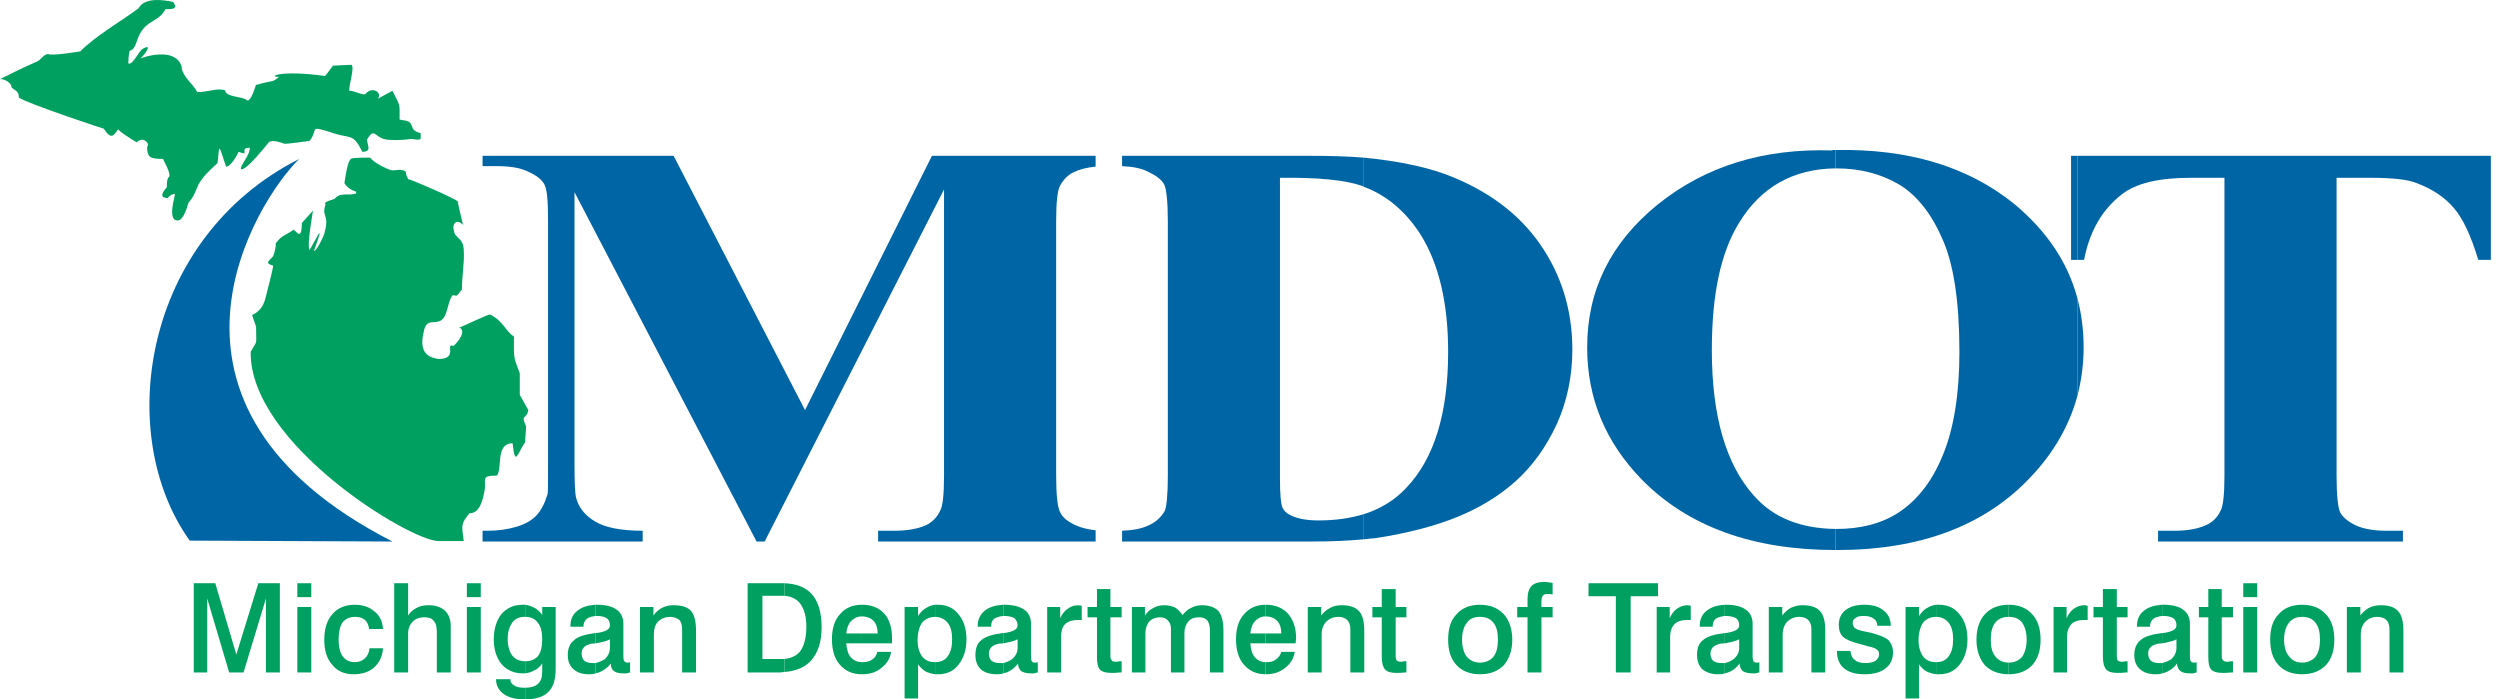 <?xml version="1.0" encoding="utf-8"?>
<!-- Generator: Adobe Illustrator 14.0.0, SVG Export Plug-In . SVG Version: 6.00 Build 43363)  -->
<!DOCTYPE svg PUBLIC "-//W3C//DTD SVG 1.1//EN" "http://www.w3.org/Graphics/SVG/1.1/DTD/svg11.dtd">
<svg version="1.1" id="Layer_1" xmlns="http://www.w3.org/2000/svg" xmlns:xlink="http://www.w3.org/1999/xlink" x="0px" y="0px"
	 width="396.239px" height="110.849px" viewBox="0 0 396.239 110.849" enable-background="new 0 0 396.239 110.849"
	 xml:space="preserve">
<g>
	<polygon fill="#00A160" points="30.709,92.438 34.12,92.438 37.459,103.742 40.944,92.438 44.356,92.438 44.356,106.583 
		42.152,106.583 42.152,94.856 38.6,106.583 36.323,106.583 32.842,94.856 32.842,106.583 30.709,106.583 	"/>
	<g>
		<g>
			<rect x="47.128" y="96.206" fill="#00A160" width="2.204" height="10.377"/>
			<rect x="47.128" y="92.438" fill="#00A160" width="2.204" height="2.204"/>
		</g>
	</g>
	<path fill="#00A160" d="M60.706,99.689h-2.204c-0.071-0.568-0.285-1.066-0.641-1.422c-0.427-0.354-0.923-0.497-1.562-0.497
		c-0.855,0-1.493,0.283-1.993,0.853c-0.425,0.639-0.638,1.563-0.638,2.701c0,1.208,0.212,2.061,0.638,2.699
		c0.428,0.57,1.07,0.925,1.92,0.925c0.641,0,1.208-0.211,1.564-0.567c0.427-0.357,0.711-0.924,0.781-1.635h2.134
		c-0.072,1.277-0.57,2.274-1.423,3.058c-0.78,0.708-1.919,1.064-3.27,1.064c-1.421,0-2.559-0.498-3.339-1.493
		c-0.855-0.924-1.279-2.272-1.279-3.979c0-1.706,0.424-3.057,1.279-4.053c0.854-0.995,2.061-1.491,3.553-1.491
		c1.279,0,2.345,0.354,3.128,1.065C60.207,97.556,60.634,98.55,60.706,99.689L60.706,99.689z"/>
	<path fill="#00A160" d="M62.482,92.438h2.205v5.118c0.352-0.569,0.78-0.923,1.348-1.209c0.499-0.284,1.137-0.425,1.847-0.425
		c1.138,0,1.992,0.283,2.632,0.853c0.568,0.567,0.925,1.352,0.925,2.414c0,0,0,0.144,0,0.358c0,0.211,0,0.427,0,0.567v6.468h-2.205
		v-6.396c0-0.854-0.142-1.422-0.498-1.776c-0.285-0.426-0.783-0.57-1.494-0.57c-0.781,0-1.351,0.214-1.848,0.711
		c-0.424,0.429-0.708,1.067-0.708,1.849v6.184h-2.205V92.438z"/>
	<g>
		<g>
			<rect x="73.996" y="96.206" fill="#00A160" width="2.204" height="10.377"/>
			<rect x="73.996" y="92.438" fill="#00A160" width="2.204" height="2.204"/>
		</g>
	</g>
	<g>
		<g>
			<path fill="#00A160" d="M83.236,109.001v1.848c1.707,0,2.917-0.426,3.627-1.138c0.781-0.71,1.208-1.919,1.208-3.627v-9.879
				h-2.133v1.28c-0.355-0.569-0.854-0.996-1.35-1.208c-0.428-0.215-0.854-0.355-1.353-0.427v1.919c0.855,0,1.564,0.283,1.991,0.922
				c0.499,0.569,0.712,1.494,0.712,2.632c0,1.139-0.213,2.061-0.64,2.63c-0.499,0.567-1.138,0.854-2.063,0.854l0,0v1.919
				c0.499-0.071,0.997-0.215,1.353-0.425c0.569-0.217,0.994-0.641,1.35-1.139v1.207c0,0.996-0.213,1.635-0.712,2.062
				C84.8,108.787,84.161,109.001,83.236,109.001z"/>
			<path fill="#00A160" d="M83.236,97.77v-1.919c-0.141,0-0.285,0-0.424,0c-1.351,0-2.488,0.496-3.343,1.491
				c-0.781,0.996-1.208,2.347-1.208,3.981s0.428,2.916,1.208,3.91c0.855,0.994,1.992,1.492,3.343,1.492c0.14,0,0.284,0,0.424,0
				v-1.919c-0.851,0-1.565-0.286-2.06-0.925c-0.427-0.568-0.709-1.493-0.709-2.63c0-1.138,0.282-1.92,0.709-2.561
				c0.495-0.639,1.136-0.922,1.991-0.922H83.236z"/>
			<path fill="#00A160" d="M83.236,110.849v-1.848c-0.069,0-0.069,0-0.141,0c-0.64,0-1.208-0.072-1.566-0.357
				c-0.425-0.212-0.638-0.498-0.638-0.993h-2.273c0,0.993,0.427,1.775,1.207,2.346c0.784,0.567,1.92,0.853,3.27,0.853
				C83.167,110.849,83.167,110.849,83.236,110.849z"/>
		</g>
	</g>
	<g>
		<g>
			<path fill="#00A160" d="M94.396,105.09v1.636c0.284-0.071,0.569-0.144,0.854-0.284c0.57-0.284,1.137-0.711,1.565-1.279
				c0,0.568,0.143,0.922,0.495,1.207c0.285,0.213,0.784,0.356,1.422,0.356c0.213,0,0.355,0,0.57,0
				c0.213-0.071,0.355-0.071,0.567-0.144v-1.635c-0.143,0.072-0.212,0.072-0.284,0.072c0,0-0.07,0-0.142,0
				c-0.214,0-0.357-0.072-0.499-0.213c-0.07-0.07-0.141-0.356-0.141-0.784v-5.116c0-0.994-0.355-1.776-1.068-2.273
				c-0.637-0.499-1.706-0.782-3.057-0.782c-0.07,0-0.21,0-0.284,0v1.776c0.073,0,0.141,0,0.214,0c0.71,0,1.209,0.143,1.563,0.356
				c0.357,0.283,0.499,0.639,0.499,1.137c0,0.638-0.641,0.994-2.062,1.208c-0.073,0-0.141,0-0.214,0v1.634c0.073,0,0.073,0,0.073,0
				c0.994-0.211,1.774-0.354,2.203-0.639v1.35c0,0.711-0.286,1.28-0.783,1.777C95.464,104.737,94.965,104.948,94.396,105.09z"/>
			<path fill="#00A160" d="M94.396,97.627v-1.776c-1.208,0.071-2.134,0.354-2.844,0.924c-0.78,0.567-1.137,1.42-1.137,2.414v0.144
				h2.062v-0.071c0-0.497,0.211-0.923,0.568-1.208C93.331,97.839,93.828,97.697,94.396,97.627z"/>
			<path fill="#00A160" d="M94.396,101.962v-1.634l0,0c-1.633,0.213-2.844,0.568-3.412,1.137c-0.64,0.497-0.995,1.28-0.995,2.347
				c0,0.995,0.285,1.705,0.924,2.272c0.567,0.498,1.348,0.783,2.416,0.783c0.355,0,0.711,0,1.066-0.142v-1.636
				c-0.144,0-0.355,0-0.568,0c-0.498,0-0.925-0.143-1.208-0.354c-0.285-0.286-0.428-0.641-0.428-1.138
				c0-0.427,0.07-0.713,0.357-0.995c0.214-0.284,0.639-0.428,1.137-0.569C93.828,102.035,94.113,101.962,94.396,101.962z"/>
		</g>
	</g>
	<path fill="#00A160" d="M110.318,99.974v6.608h-2.202v-6.824c0-0.638-0.142-1.136-0.427-1.491
		c-0.356-0.283-0.853-0.497-1.422-0.497c-0.854,0-1.492,0.283-1.989,0.78c-0.429,0.429-0.641,1.139-0.641,1.991v6.041h-2.205V96.206
		h2.134v1.351c0.356-0.498,0.781-0.923,1.351-1.209c0.568-0.284,1.138-0.425,1.779-0.425c1.35,0,2.272,0.283,2.843,0.923
		C110.034,97.415,110.318,98.481,110.318,99.974z"/>
	<g>
		<g>
			<path fill="#00A160" d="M124.322,104.451v2.061c1.777-0.142,3.199-0.708,4.192-1.774c1.141-1.28,1.707-2.985,1.707-5.333
				c0-2.273-0.497-4.051-1.564-5.259c-0.994-1.067-2.417-1.637-4.335-1.707v1.99c1.066,0.072,1.918,0.498,2.487,1.208
				c0.641,0.854,0.995,2.061,0.995,3.697c0,1.705-0.354,3.056-0.995,3.909C126.24,103.954,125.388,104.31,124.322,104.451z"/>
			<path fill="#00A160" d="M124.322,94.428v-1.99c-0.142,0-0.212,0-0.354,0h-5.475v14.145h5.119c0.212,0,0.498-0.071,0.71-0.071
				v-2.061c-0.212,0-0.354,0-0.567,0h-2.913V94.428h3.055C124.038,94.428,124.18,94.428,124.322,94.428z"/>
		</g>
	</g>
	<g>
		<g>
			<path fill="#00A160" d="M136.619,104.948v1.92l0,0c1.208,0,2.204-0.285,3.057-0.994c0.854-0.64,1.421-1.493,1.564-2.56h-2.205
				c-0.069,0.498-0.353,0.926-0.781,1.207c-0.427,0.286-0.855,0.427-1.492,0.427C136.763,104.948,136.69,104.948,136.619,104.948z"
				/>
			<path fill="#00A160" d="M136.619,100.399v1.563h4.761l0,0c0,0,0,0,0-0.07c0-0.283,0-0.568,0-0.711
				c0-1.634-0.353-2.914-1.208-3.909c-0.853-0.925-1.988-1.421-3.482-1.421h-0.071v1.846l0,0c0.78,0,1.422,0.287,1.85,0.713
				c0.424,0.497,0.639,1.138,0.639,1.989H136.619z"/>
			<path fill="#00A160" d="M136.619,97.697v-1.846c-1.492,0-2.63,0.496-3.483,1.491c-0.853,0.925-1.279,2.275-1.279,3.981
				c0,1.705,0.427,3.127,1.279,4.051c0.853,0.995,1.992,1.493,3.483,1.493v-1.92c-0.711,0-1.35-0.282-1.778-0.78
				c-0.427-0.497-0.638-1.209-0.711-2.205h2.489v-1.563h-2.489c0.074-0.852,0.358-1.562,0.783-1.989
				C135.339,97.984,135.908,97.697,136.619,97.697z"/>
		</g>
	</g>
	<g>
		<g>
			<path fill="#00A160" d="M148.205,104.948v1.92c0.142,0,0.355,0,0.498,0c1.349,0,2.419-0.498,3.198-1.493
				c0.852-1.064,1.279-2.416,1.279-4.051s-0.428-2.985-1.279-3.981c-0.779-0.995-1.85-1.491-3.198-1.491c-0.143,0-0.356,0-0.498,0
				v1.919l0,0c0.854,0,1.493,0.356,1.991,0.922c0.5,0.642,0.711,1.494,0.711,2.632c0,1.139-0.212,2.061-0.711,2.699
				C149.768,104.666,149.059,104.948,148.205,104.948L148.205,104.948z"/>
			<path fill="#00A160" d="M148.205,97.77v-1.919c-0.496,0.071-0.924,0.212-1.279,0.427c-0.568,0.282-0.996,0.709-1.422,1.35v-1.422
				h-2.131v14.5h2.131v-5.4c0.355,0.498,0.854,0.923,1.351,1.206c0.427,0.144,0.854,0.287,1.351,0.356v-1.92
				c-0.924,0-1.565-0.282-2.062-0.925c-0.426-0.566-0.711-1.419-0.711-2.558c0-1.21,0.285-2.132,0.711-2.773
				C146.64,98.126,147.353,97.77,148.205,97.77z"/>
		</g>
	</g>
	<g>
		<g>
			<path fill="#00A160" d="M159.012,105.09v1.636c0.282-0.071,0.569-0.144,0.852-0.284c0.568-0.284,1.064-0.711,1.493-1.279
				c0,0.568,0.212,0.922,0.497,1.207c0.354,0.213,0.851,0.356,1.491,0.356c0.143,0,0.355,0,0.57,0
				c0.142-0.071,0.355-0.071,0.568-0.144v-1.635c-0.143,0.072-0.283,0.072-0.283,0.072c-0.07,0-0.143,0-0.143,0
				c-0.285,0-0.427-0.072-0.497-0.213c-0.141-0.07-0.141-0.356-0.141-0.784v-5.116c0-0.994-0.359-1.776-1.069-2.273
				c-0.711-0.499-1.774-0.782-3.127-0.782c-0.069,0-0.143,0-0.209,0v1.776c0.067,0,0.067,0,0.141,0c0.711,0,1.279,0.143,1.633,0.356
				c0.288,0.283,0.498,0.639,0.498,1.137c0,0.638-0.708,0.994-2.062,1.208c-0.143,0-0.143,0-0.209,0v1.634c0,0,0,0,0.067,0
				c0.996-0.211,1.707-0.354,2.205-0.639v1.35c0,0.711-0.283,1.28-0.852,1.777C160.075,104.737,159.581,104.948,159.012,105.09z"/>
			<path fill="#00A160" d="M159.012,97.627v-1.776c-1.209,0.071-2.208,0.354-2.917,0.924c-0.711,0.567-1.136,1.42-1.136,2.414v0.145
				h2.131v-0.072c0-0.497,0.142-0.923,0.497-1.208C157.943,97.839,158.37,97.697,159.012,97.627z"/>
			<path fill="#00A160" d="M159.012,101.962v-1.634c0,0,0,0-0.074,0c-1.633,0.213-2.771,0.568-3.413,1.137
				c-0.638,0.497-0.923,1.28-0.923,2.347c0,0.995,0.285,1.705,0.853,2.272c0.569,0.498,1.422,0.783,2.488,0.783
				c0.356,0,0.711,0,1.069-0.142v-1.636c-0.215,0-0.357,0-0.572,0c-0.568,0-0.994-0.143-1.278-0.354
				c-0.285-0.286-0.427-0.641-0.427-1.138c0-0.427,0.142-0.713,0.355-0.995c0.285-0.284,0.641-0.428,1.138-0.569
				C158.44,102.035,158.655,101.962,159.012,101.962z"/>
		</g>
	</g>
	<path fill="#00A160" d="M171.45,95.993v2.274h-0.64c-0.853,0-1.493,0.214-1.993,0.64c-0.424,0.427-0.638,1.138-0.638,1.99v5.686
		h-2.205V96.206h2.062v1.778c0.285-0.642,0.711-1.209,1.208-1.494c0.426-0.355,0.993-0.567,1.706-0.567l0,0
		C171.164,95.993,171.308,95.993,171.45,95.993z"/>
	<path fill="#00A160" d="M173.866,93.363h2.13v2.843h1.779v1.634h-1.779v6.114c0,0.356,0.073,0.567,0.216,0.712
		c0.068,0.142,0.355,0.212,0.639,0.212c0.072,0,0.143,0,0.287,0c0.07,0,0.142-0.07,0.142-0.07h0.496v1.775c-0.072,0-0.142,0-0.284,0
		c-0.568,0.072-1.067,0.072-1.279,0.072c-0.854,0-1.494-0.144-1.848-0.497c-0.356-0.354-0.499-1.067-0.499-1.99v-6.328h-1.492
		v-1.634h1.492V93.363z"/>
	<path fill="#00A160" d="M187.442,97.487c0.354-0.5,0.851-0.927,1.351-1.14c0.498-0.284,1.065-0.425,1.707-0.425
		c1.209,0,2.061,0.355,2.629,0.923c0.499,0.642,0.781,1.636,0.781,3.056v6.682h-2.133v-6.538c0-0.783-0.142-1.353-0.426-1.706
		c-0.285-0.354-0.709-0.499-1.351-0.499c-0.709,0-1.279,0.214-1.636,0.642c-0.426,0.498-0.637,1.066-0.637,1.848v6.254h-2.136
		v-6.965c0-0.57-0.208-0.995-0.494-1.279c-0.285-0.354-0.712-0.499-1.28-0.499c-0.64,0-1.208,0.214-1.637,0.642
		c-0.425,0.498-0.637,1.137-0.637,1.918v6.184h-2.137V96.206h2.064v1.351c0.357-0.569,0.784-0.923,1.351-1.209
		c0.501-0.284,1.067-0.425,1.705-0.425s1.208,0.141,1.708,0.355C186.661,96.56,187.089,96.987,187.442,97.487z"/>
	<g>
		<g>
			<path fill="#00A160" d="M200.591,104.948v1.92l0,0c1.21,0,2.206-0.285,3.059-0.994c0.854-0.64,1.42-1.493,1.563-2.56h-2.132
				c-0.142,0.498-0.428,0.926-0.854,1.207c-0.354,0.286-0.851,0.427-1.492,0.427C200.734,104.948,200.662,104.948,200.591,104.948z"
				/>
			<path fill="#00A160" d="M200.591,100.399v1.563h4.764l0,0c0,0,0,0,0-0.07c0-0.283,0.071-0.568,0.071-0.711
				c0-1.634-0.428-2.914-1.278-3.909c-0.854-0.925-1.992-1.421-3.485-1.421c0,0,0,0-0.071,0v1.846l0,0
				c0.785,0,1.425,0.287,1.853,0.713c0.425,0.497,0.638,1.138,0.638,1.989H200.591z"/>
			<path fill="#00A160" d="M200.591,97.697v-1.846c-1.418,0-2.556,0.496-3.411,1.491c-0.854,0.925-1.279,2.275-1.279,3.981
				c0,1.705,0.424,3.127,1.279,4.051c0.854,0.995,1.992,1.493,3.411,1.493v-1.92c-0.709,0-1.276-0.282-1.704-0.78
				c-0.427-0.497-0.641-1.209-0.713-2.205h2.417v-1.563h-2.417c0.072-0.852,0.355-1.562,0.782-1.989
				C199.386,97.984,199.882,97.697,200.591,97.697z"/>
		</g>
	</g>
	<path fill="#00A160" d="M216.231,99.974v6.608h-2.205v-6.824c0-0.638-0.142-1.136-0.498-1.491
		c-0.283-0.283-0.779-0.497-1.351-0.497c-0.851,0-1.492,0.283-1.988,0.78c-0.427,0.429-0.713,1.139-0.713,1.991v6.041h-2.201V96.206
		h2.131v1.351c0.356-0.498,0.853-0.923,1.423-1.209c0.498-0.284,1.134-0.425,1.774-0.425c1.281,0,2.204,0.283,2.773,0.923
		C215.945,97.415,216.231,98.481,216.231,99.974z"/>
	<path fill="#00A160" d="M219.001,93.363h2.207v2.843h1.703v1.634h-1.703v6.114c0,0.356,0.068,0.567,0.142,0.712
		c0.14,0.142,0.356,0.212,0.709,0.212c0.07,0,0.144,0,0.213,0c0.072,0,0.144-0.07,0.214-0.07h0.426v1.775c-0.071,0-0.14,0-0.213,0
		c-0.64,0.072-1.065,0.072-1.349,0.072c-0.854,0-1.423-0.144-1.777-0.497c-0.354-0.354-0.571-1.067-0.571-1.99v-6.328h-1.488v-1.634
		h1.488V93.363z"/>
	<g>
		<g>
			<path fill="#00A160" d="M234.571,105.02v1.848l0,0c1.634,0,2.843-0.498,3.764-1.422c0.853-0.995,1.353-2.344,1.353-4.051
				c0-1.706-0.5-3.128-1.353-4.053c-0.921-0.995-2.203-1.491-3.764-1.491v1.919l0,0l0,0c0.923,0,1.634,0.283,2.13,0.922
				c0.498,0.642,0.713,1.494,0.713,2.703c0,1.137-0.215,2.062-0.713,2.701C236.205,104.666,235.494,105.02,234.571,105.02
				L234.571,105.02z"/>
			<path fill="#00A160" d="M234.571,97.77v-1.919l0,0c-1.565,0-2.845,0.496-3.697,1.491c-0.926,0.925-1.351,2.275-1.351,4.053
				c0,1.707,0.425,3.056,1.351,4.051c0.853,0.924,2.132,1.422,3.697,1.422v-1.848c-0.926,0-1.636-0.354-2.136-0.997
				c-0.426-0.566-0.709-1.491-0.709-2.628c0-1.209,0.283-2.062,0.781-2.703C232.936,98.053,233.646,97.77,234.571,97.77z"/>
		</g>
	</g>
	<path fill="#00A160" d="M246.084,92.367v1.85l-0.496-0.071c-0.071,0-0.215,0-0.284,0c-0.358,0-0.64,0.071-0.783,0.283
		c-0.142,0.144-0.211,0.498-0.211,0.996v0.781h1.774v1.634h-1.774v8.743h-2.204v-8.743h-1.637v-1.634h1.637v-1.279
		c0-0.924,0.212-1.563,0.64-2.062c0.425-0.427,1.14-0.638,1.99-0.638c0.281,0,0.71,0.07,1.279,0.14H246.084z"/>
	<polygon fill="#00A160" points="251.773,92.438 262.787,92.438 262.787,94.5 258.452,94.5 258.452,106.583 256.106,106.583 
		256.106,94.5 251.773,94.5 	"/>
	<path fill="#00A160" d="M267.977,95.993v2.274h-0.566c-0.926,0-1.565,0.214-1.992,0.64c-0.428,0.427-0.709,1.138-0.709,1.99v5.686
		h-2.132V96.206h2.061v1.778c0.284-0.642,0.711-1.209,1.139-1.494c0.496-0.355,1.064-0.567,1.704-0.567h0.071
		C267.693,95.993,267.837,95.993,267.977,95.993z"/>
	<g>
		<g>
			<path fill="#00A160" d="M273.381,105.09v1.636c0.283-0.071,0.568-0.144,0.853-0.284c0.566-0.284,1.064-0.711,1.492-1.279
				c0,0.568,0.213,0.922,0.496,1.207c0.358,0.213,0.854,0.356,1.496,0.356c0.142,0,0.354,0,0.566,0
				c0.143-0.071,0.354-0.071,0.569-0.144v-1.635c-0.142,0.072-0.215,0.072-0.285,0.072c-0.071,0-0.142,0-0.142,0
				c-0.284,0-0.426-0.072-0.5-0.213c-0.067-0.07-0.141-0.356-0.141-0.784v-5.116c0-0.994-0.354-1.776-1.062-2.273
				c-0.713-0.499-1.709-0.782-3.13-0.782c-0.071,0-0.145,0-0.213,0v1.776c0.068,0,0.068,0,0.142,0c0.711,0,1.277,0.143,1.636,0.356
				c0.353,0.283,0.496,0.639,0.496,1.137c0,0.638-0.71,0.994-2.061,1.208c-0.071,0-0.145,0-0.213,0v1.634c0,0,0,0,0.068,0
				c0.996-0.211,1.709-0.354,2.205-0.639v1.351c0,0.71-0.283,1.279-0.854,1.776C274.445,104.737,273.949,104.948,273.381,105.09z"/>
			<path fill="#00A160" d="M273.381,97.627v-1.776c-1.209,0.071-2.132,0.354-2.843,0.924c-0.783,0.567-1.138,1.42-1.138,2.414v0.145
				h2.059v-0.072c0-0.497,0.143-0.923,0.5-1.208C272.312,97.839,272.81,97.697,273.381,97.627z"/>
			<path fill="#00A160" d="M273.381,101.962v-1.634l0,0c-1.707,0.213-2.843,0.568-3.482,1.137c-0.642,0.497-0.926,1.28-0.926,2.347
				c0,0.995,0.284,1.705,0.854,2.272c0.638,0.498,1.422,0.783,2.484,0.783c0.356,0,0.713,0,1.069-0.142v-1.636
				c-0.215,0-0.356,0-0.571,0c-0.566,0-0.994-0.143-1.277-0.354c-0.283-0.286-0.427-0.641-0.427-1.138
				c0-0.426,0.144-0.713,0.354-0.995c0.286-0.284,0.643-0.428,1.141-0.569C272.81,102.035,273.024,101.962,273.381,101.962z"/>
		</g>
	</g>
	<path fill="#00A160" d="M289.301,99.974v6.608h-2.202v-6.824c0-0.638-0.143-1.136-0.496-1.491
		c-0.286-0.283-0.784-0.497-1.424-0.497c-0.779,0-1.423,0.283-1.919,0.78c-0.426,0.429-0.709,1.139-0.709,1.991v6.041h-2.205V96.206
		h2.134v1.351c0.354-0.498,0.853-0.923,1.349-1.209c0.571-0.284,1.211-0.425,1.849-0.425c1.279,0,2.201,0.283,2.772,0.923
		C289.018,97.415,289.301,98.481,289.301,99.974z"/>
	<path fill="#00A160" d="M299.68,99.189h-2.134c0-0.497-0.213-0.922-0.567-1.136c-0.354-0.283-0.923-0.426-1.562-0.426
		c-0.569,0-0.994,0.069-1.28,0.285c-0.356,0.214-0.498,0.497-0.498,0.852c0,0.283,0.142,0.569,0.356,0.783
		c0.284,0.211,0.709,0.354,1.349,0.497l1.351,0.284c1.281,0.355,2.132,0.71,2.63,1.137c0.428,0.497,0.713,1.139,0.713,1.919
		c0,1.137-0.425,1.99-1.211,2.56c-0.779,0.639-1.917,0.924-3.268,0.924c-1.422,0-2.486-0.285-3.271-0.924
		c-0.783-0.639-1.138-1.563-1.138-2.771h2.132c0.071,0.639,0.284,1.137,0.713,1.42c0.354,0.354,0.924,0.497,1.705,0.497
		c0.642,0,1.209-0.143,1.563-0.354c0.358-0.286,0.568-0.641,0.568-1.066c0-0.286-0.142-0.568-0.354-0.712
		c-0.214-0.213-0.64-0.354-1.277-0.496l-1.565-0.428c-1.138-0.283-1.992-0.64-2.488-1.066c-0.5-0.498-0.71-1.137-0.71-1.921
		c0-0.994,0.355-1.775,1.064-2.345c0.713-0.568,1.707-0.852,2.986-0.852c1.28,0,2.345,0.283,3.058,0.924
		C299.323,97.342,299.68,98.195,299.68,99.189z"/>
	<g>
		<g>
			<path fill="#00A160" d="M306.859,104.948v1.92c0.14,0,0.354,0,0.496,0c1.353,0,2.418-0.498,3.201-1.493
				c0.851-1.064,1.277-2.416,1.277-4.051s-0.427-2.985-1.277-3.981c-0.783-0.995-1.849-1.491-3.201-1.491c-0.142,0-0.356,0-0.496,0
				v1.919l0,0c0.851,0,1.492,0.356,1.99,0.922c0.496,0.642,0.713,1.494,0.713,2.632c0,1.139-0.217,2.061-0.713,2.699
				C308.423,104.666,307.71,104.948,306.859,104.948L306.859,104.948z"/>
			<path fill="#00A160" d="M306.859,97.77v-1.919c-0.498,0.071-0.923,0.212-1.279,0.427c-0.569,0.282-0.996,0.709-1.424,1.35v-1.422
				h-2.132v14.5h2.132v-5.4c0.356,0.498,0.784,0.923,1.353,1.206c0.428,0.144,0.853,0.287,1.351,0.356v-1.92
				c-0.923,0-1.565-0.282-2.062-0.925c-0.425-0.566-0.71-1.419-0.71-2.558c0-1.21,0.285-2.132,0.71-2.773
				C305.294,98.126,305.937,97.77,306.859,97.77z"/>
		</g>
	</g>
	<g>
		<g>
			<path fill="#00A160" d="M318.376,105.02v1.848l0,0c1.562,0,2.841-0.498,3.695-1.422c0.923-0.995,1.351-2.344,1.351-4.051
				c0-1.706-0.428-3.128-1.351-4.053c-0.854-0.995-2.134-1.491-3.695-1.491v1.919l0,0l0,0c0.923,0,1.634,0.283,2.132,0.922
				c0.424,0.642,0.709,1.494,0.709,2.703c0,1.137-0.285,2.062-0.709,2.701C320.01,104.666,319.299,105.02,318.376,105.02
				L318.376,105.02z"/>
			<path fill="#00A160" d="M318.376,97.77v-1.919l0,0c-1.638,0-2.845,0.496-3.77,1.491c-0.853,0.925-1.347,2.275-1.347,4.053
				c0,1.707,0.494,3.056,1.347,4.051c0.925,0.924,2.132,1.422,3.77,1.422v-1.848c-0.925,0-1.638-0.354-2.134-0.997
				c-0.498-0.566-0.711-1.491-0.711-2.628c0-1.209,0.213-2.062,0.711-2.703C316.738,98.053,317.451,97.77,318.376,97.77z"/>
		</g>
	</g>
	<path fill="#00A160" d="M330.885,95.993v2.274h-0.567c-0.927,0-1.564,0.214-1.99,0.64c-0.427,0.427-0.712,1.138-0.712,1.99v5.686
		h-2.135V96.206h2.063v1.778c0.285-0.642,0.711-1.209,1.138-1.494c0.498-0.355,1.065-0.567,1.707-0.567h0.07
		C330.602,95.993,330.743,95.993,330.885,95.993z"/>
	<path fill="#00A160" d="M333.3,93.363h2.205v2.843h1.707v1.635h-1.707v6.113c0,0.356,0.071,0.567,0.142,0.712
		c0.143,0.142,0.354,0.212,0.711,0.212c0.071,0,0.142,0,0.215,0c0.07,0,0.142-0.07,0.213-0.07h0.427v1.775c-0.071,0-0.144,0-0.215,0
		c-0.64,0.072-1.064,0.072-1.351,0.072c-0.853,0-1.421-0.144-1.775-0.497c-0.358-0.354-0.571-1.067-0.571-1.99V97.84h-1.49v-1.635
		h1.49V93.363z"/>
	<g>
		<g>
			<path fill="#00A160" d="M342.685,105.09v1.636c0.285-0.071,0.567-0.144,0.853-0.284c0.569-0.284,1.138-0.711,1.492-1.279
				c0.073,0.568,0.215,0.922,0.567,1.207c0.283,0.213,0.783,0.356,1.423,0.356c0.215,0,0.356,0,0.569,0
				c0.214-0.071,0.356-0.071,0.57-0.144v-1.635c-0.146,0.072-0.214,0.072-0.285,0.072c0,0-0.071,0-0.144,0
				c-0.213,0-0.428-0.072-0.496-0.213c-0.071-0.07-0.142-0.356-0.142-0.784v-5.116c0-0.994-0.354-1.776-1.069-2.273
				c-0.636-0.499-1.707-0.782-3.054-0.782c-0.072,0-0.214,0-0.285,0v1.776c0.071,0,0.14,0,0.213,0c0.711,0,1.209,0.143,1.562,0.356
				c0.356,0.283,0.498,0.639,0.498,1.137c0,0.638-0.642,0.994-2.061,1.208c-0.073,0-0.142,0-0.213,0v1.634c0.071,0,0.071,0,0.071,0
				c0.994-0.211,1.777-0.354,2.202-0.639v1.351c0,0.71-0.283,1.279-0.781,1.776C343.75,104.737,343.252,104.948,342.685,105.09z"/>
			<path fill="#00A160" d="M342.685,97.627v-1.776c-1.207,0.071-2.132,0.354-2.845,0.924c-0.779,0.567-1.136,1.42-1.136,2.414v0.145
				h2.06v-0.072c0-0.497,0.214-0.922,0.57-1.208C341.619,97.84,342.116,97.697,342.685,97.627z"/>
			<path fill="#00A160" d="M342.685,101.962v-1.634l0,0c-1.636,0.213-2.845,0.568-3.413,1.137c-0.639,0.497-0.994,1.28-0.994,2.347
				c0,0.995,0.285,1.705,0.923,2.272c0.571,0.498,1.353,0.783,2.419,0.783c0.354,0,0.709,0,1.065-0.142v-1.636
				c-0.144,0-0.356,0-0.569,0c-0.496,0-0.925-0.143-1.208-0.354c-0.284-0.286-0.428-0.641-0.428-1.138
				c0-0.426,0.073-0.713,0.356-0.995c0.213-0.284,0.642-0.428,1.138-0.569C342.115,102.035,342.399,101.962,342.685,101.962z"/>
		</g>
	</g>
	<path fill="#00A160" d="M350.006,93.363h2.13v2.843h1.78v1.635h-1.78v6.113c0,0.356,0.073,0.567,0.217,0.712
		c0.142,0.142,0.353,0.212,0.642,0.212c0.067,0,0.14,0,0.282,0c0.07,0,0.142-0.07,0.142-0.07h0.498v1.775c-0.071,0-0.142,0-0.286,0
		c-0.568,0.072-1.064,0.072-1.277,0.072c-0.856,0-1.494-0.144-1.849-0.497c-0.358-0.354-0.498-1.067-0.498-1.99V97.84h-1.492v-1.635
		h1.492V93.363z"/>
	<g>
		<g>
			<rect x="355.55" y="96.206" fill="#00A160" width="2.205" height="10.377"/>
			<rect x="355.55" y="92.438" fill="#00A160" width="2.205" height="2.204"/>
		</g>
	</g>
	<g>
		<g>
			<path fill="#00A160" d="M364.863,105.02v1.848l0,0c1.632,0,2.843-0.498,3.766-1.422c0.924-0.995,1.349-2.344,1.349-4.051
				c0-1.706-0.425-3.128-1.349-4.053c-0.923-0.995-2.134-1.491-3.766-1.491v1.919c0,0,0,0,0.071,0h-0.071
				c0.922,0,1.632,0.283,2.13,0.922c0.498,0.642,0.713,1.494,0.713,2.703c0,1.137-0.215,2.062-0.713,2.701
				C366.495,104.666,365.785,105.02,364.863,105.02L364.863,105.02z"/>
			<path fill="#00A160" d="M364.863,97.77v-1.919l0,0c-1.565,0-2.845,0.496-3.699,1.491c-0.923,0.925-1.349,2.275-1.349,4.053
				c0,1.707,0.426,3.056,1.349,4.051c0.854,0.924,2.134,1.422,3.699,1.422v-1.848c-0.925,0-1.565-0.354-2.063-0.997
				c-0.496-0.566-0.781-1.491-0.781-2.628c0-1.209,0.285-2.062,0.781-2.703C363.298,98.053,364.011,97.77,364.863,97.77z"/>
		</g>
	</g>
	<path fill="#00A160" d="M380.926,99.974v6.608h-2.203v-6.824c0-0.638-0.14-1.136-0.496-1.491c-0.285-0.283-0.785-0.497-1.424-0.497
		c-0.781,0-1.423,0.283-1.917,0.78c-0.427,0.429-0.711,1.139-0.711,1.991v6.041h-2.207V96.206h2.135v1.351
		c0.356-0.498,0.853-0.923,1.351-1.209c0.568-0.284,1.208-0.425,1.848-0.425c1.282,0,2.203,0.283,2.772,0.923
		C380.644,97.416,380.926,98.481,380.926,99.974z"/>
	<g>
		<g>
			<path fill="#0065A4" d="M329.249,47.231v15.566c0.642-2.487,0.996-5.047,0.996-7.749
				C330.245,52.278,329.891,49.647,329.249,47.231z"/>
			<path fill="#0065A4" d="M329.249,24.698v16.491h1.068c0.851-4.479,2.843-7.961,5.972-10.379
				c2.273-1.776,5.897-2.629,10.874-2.629h5.402v47.198c0,3.059-0.213,4.905-0.64,5.616c-0.5,1.065-1.28,1.777-2.207,2.202
				c-1.349,0.642-3.054,0.926-5.186,0.926h-2.488v1.707h38.81v-1.707h-2.488c-2.062,0-3.766-0.283-4.975-0.854
				c-1.207-0.568-2.062-1.28-2.486-2.062c-0.358-0.782-0.569-2.771-0.569-5.829V28.181h5.471c3.484,0,5.9,0.285,7.251,0.854
				c2.488,0.923,4.479,2.273,5.902,3.98c1.419,1.635,2.7,4.407,3.837,8.174h1.992V24.698H329.249z"/>
			<rect x="328.255" y="24.698" fill="#0065A4" width="0.994" height="16.491"/>
			<path fill="#0065A4" d="M329.249,62.797V47.231c-1.562-5.757-4.904-10.662-10.024-14.928c-7.319-5.899-16.7-8.742-28.287-8.529
				v2.915c0.07,0,0.07,0,0.142,0l0,0c3.699,0,6.967,0.853,9.81,2.489c2.771,1.633,5.116,4.478,6.895,8.53
				c1.848,3.979,2.773,10.021,2.773,18.125c0,6.753-0.926,12.297-2.703,16.492c-1.773,4.264-4.266,7.322-7.463,9.238
				c-2.488,1.492-5.688,2.276-9.383,2.276c-0.07,0-0.07,0-0.07,0v3.339c0.07,0,0.142,0,0.212,0c13.293,0,23.601-3.908,30.849-11.727
				C325.554,71.682,327.971,67.417,329.249,62.797z"/>
			<path fill="#0065A4" d="M290.938,26.688v-2.915c-0.145,0-0.356,0-0.496,0v0.071c-10.95-0.355-20.12,2.488-27.654,8.529
				c-7.461,6.042-11.229,13.578-11.229,22.674c0,8.104,2.915,15.071,8.672,20.971c7.25,7.392,17.487,11.158,30.707,11.158v-3.339
				c-5.546-0.07-9.883-1.778-12.937-5.26c-4.479-4.978-6.684-12.726-6.684-23.103c0-8.814,1.422-15.496,4.337-20.188
				C279.137,29.603,284.256,26.759,290.938,26.688z"/>
			<path fill="#0065A4" d="M216.158,81.493v3.98c0.781-0.07,1.496-0.142,2.063-0.213c5.046-0.782,9.312-1.922,12.792-3.342
				c3.482-1.422,6.542-3.271,9.17-5.615c2.703-2.416,4.833-5.402,6.54-9.028c1.636-3.625,2.488-7.605,2.488-11.87
				c0-6.184-1.707-11.799-5.118-16.706c-3.414-4.902-8.389-8.599-14.997-11.085c-3.554-1.281-7.889-2.134-12.938-2.631v4.62
				c3.624,1.35,6.54,3.839,8.885,7.392c2.986,4.691,4.48,10.947,4.48,18.767c0,9.737-2.205,16.915-6.612,21.536
				C221.133,79.216,218.859,80.64,216.158,81.493z"/>
			<path fill="#0065A4" d="M216.158,29.603v-4.62c-2.63-0.213-5.401-0.285-8.384-0.285h-29.929l0,0v1.635l0,0l0,0
				c1.706,0.071,3.128,0.355,4.194,0.925c1.209,0.569,2.061,1.208,2.487,1.99c0.356,0.782,0.571,2.771,0.571,5.899v40.231
				c0,3.128-0.214,5.047-0.499,5.616c-0.568,0.994-1.42,1.777-2.559,2.274c-0.994,0.499-2.416,0.78-4.194,0.854l0,0l0,0v1.707l0,0
				h29.927c3.482,0,6.254-0.145,8.386-0.356v-3.98c-2.132,0.64-4.479,0.994-7.178,0.994c-1.849,0-3.27-0.284-4.195-0.71
				c-0.71-0.284-1.208-0.712-1.492-1.28c-0.283-0.569-0.425-2.133-0.425-4.691V28.109v0.072c6.042-0.072,10.377,0.356,13.009,1.279
				C215.947,29.531,216.092,29.531,216.158,29.603z"/>
			<path fill="#0065A4" d="M173.651,84.049v1.78h-34.473v-1.707h2.417c2.204,0,3.909-0.284,5.26-0.926
				c0.854-0.425,1.635-1.137,2.133-2.202c0.428-0.711,0.637-2.558,0.637-5.616V30.03l-28.431,55.8h-1.279L91.058,30.455V73.46
				c0,3.057,0.069,4.903,0.285,5.543c0.425,1.564,1.489,2.773,3.054,3.697c1.563,0.924,4.125,1.422,7.464,1.422v1.707H76.484v-1.707
				h0.783c1.634,0,3.2-0.213,4.621-0.64c1.419-0.429,2.486-1.067,3.196-1.851c0.713-0.781,1.28-1.918,1.707-3.339
				c0.072-0.284,0.072-1.848,0.072-4.55V35.076c0-3.128-0.143-5.046-0.57-5.828c-0.425-0.782-1.209-1.421-2.487-1.99
				c-1.208-0.641-2.914-0.925-4.976-0.925h-2.346v-1.635h30.28L127.593,65l20.116-40.303h25.942v1.706
				c-1.35,0.141-2.488,0.427-3.412,0.854c-0.922,0.427-1.633,1.135-2.203,2.133c-0.427,0.71-0.64,2.628-0.64,5.686v40.303
				c0,3.059,0.213,5.047,0.64,5.829c0.356,0.781,1.208,1.493,2.487,2.062C171.308,83.625,172.374,83.91,173.651,84.049
				L173.651,84.049z"/>
		</g>
	</g>
	<path fill="#0065A4" d="M62.199,85.83c-42.223-21.61-21.54-54.023-14.787-60.633c-24.736,12.51-29.428,43.573-17.343,60.489
		L62.199,85.83z"/>
	<path fill="#00A160" d="M0,12.542c1.992-0.994,3.839-1.919,5.83-2.77c0.71-0.285,1.065-1.209,1.845-1.209
		c0.285,0.356,5.192-0.426,5.05-0.426c2.487-2.488,6.043-4.48,9.24-6.824c0.923-1.777,3.981-1.351,5.474-0.997
		c0.924,1.21-0.355,1.138-1.208,1.138c-1.208,2.275-3.343,1.564-4.48,4.905c-0.993,3.056-1.277,0-1.421,3.696
		c0.781,0.285,1.564-1.918,2.346-2.347c1.919-1.065-0.354,1.708-0.496,1.566c2.629-0.924,5.9-1.138,6.609,1.279
		c0,1.493,1.849,2.772,2.488,4.051c1.707,0,3.055-0.711,4.407-0.284c0,1.066,2.842,0.995,3.341,1.493
		c0.71,0.781,1.562-2.63,1.562-2.346c2.916-0.853,2.416-0.284,3.626-1.28c-1.919,0,0.213-1.136,7.319-0.141
		c0,0,1.28-1.635,1.212-1.635c-0.143,0,2.699-0.142,2.983-0.142c0.498,0.568-0.496,3.34-0.353,4.122
		c0.851,0,1.632,0.569,2.485,0.569c1.208-1.492,2.845-0.141,1.99,0.711l2.347-1.28c1.278,2.559,1.136,1.849,1.136,4.55
		c0.924,0.285,1.705-0.072,2.061,1.351c0.213,0.498,0.854,0.71,1.208,0.781l0.074,0.143v0.71l-0.074,0.143
		c-0.424,0.212-1.277-0.143-1.775,0c-0.998,0.142-2.985,0.212-3.839,0c-1.707-0.426-1.634-1.919-2.843,0.071
		c0.141,0.994,0.782,1.919-0.711,1.919c-1.564-3.128-1.777-1.919-5.117-3.128c-3.484-1.066-1.777-0.426-3.271,1.421
		c-0.354,0-3.482,0.499-3.979,0.427c-0.64-0.213-1.708-0.639-2.418-0.285c0,0-3.908,4.977-4.477,4.266
		c0-0.782,1.421-2.062,1.421-3.341c-1.849,0,0.212,1.421-1.777,0.64c-0.285,0.64-1.279,2.417-1.99,2.346
		c-1.35-4.124-0.994-3.271-1.35-0.568c-1.35,1.279-2.062,1.849-2.986,3.341c-0.64,1.42-0.64,1.776-1.634,2.984
		c-0.215,0.783-0.782,2.63-1.564,2.771c-1.918,0.214-0.5-3.908-0.568-4.193c-0.5,0-0.711,0.213-1.14,0.639
		c-1.494,0-0.711-1.065-0.141-1.704c0-0.854,0-1.281,0.426-1.777c0-0.997-0.997-2.417-0.997-2.7c-1.776-0.071-2.559,0-2.559-1.92
		c0.571-0.498-0.71-1.777-1.634-0.711c0,0-3.696-2.203-2.841-2.203c-0.783,0.924-1.067,2.06-2.418,0
		c1.066,0.427-12.225-3.981-13.436-4.906c0-0.994-0.425-0.994-1.136-1.563C1.849,13.04,0.57,12.472,0,12.542z"/>
	<path fill="#00A160" d="M71.935,36.497c0.141,1.351,1.491,1.137,1.565,3.057c0.141,2.202-0.285,3.98-0.285,6.325
		c-1.066,1.352-0.641,0.924-1.493,0.924c-0.924,1.209-0.711,3.695-2.134,4.124c-1.066,0.356-1.848-0.286-2.346,1.279
		c-0.709,2.772-0.284,4.335,2.275,4.69c3.2,0,0.927-2.628,2.347-2.059c0.924-0.783,2.061-2.489,0.924-2.915
		c0.356-0.071,4.69-2.204,4.905-2.062c2.131,1.066,2.346,2.559,3.767,3.483c0,3.411-0.143,3.055,0.924,5.829v3.412L83.734,65
		c-0.284,1.635-1.279,0.498-0.355,2.56c0,0.781-0.144,1.777-0.144,2.56c-1.205,1.562-1.565,4.12-1.989,0.143
		c-2.771,0-1.563,3.978-2.487,5.116c-2.772,0-1.565,0.641-1.991,2.561c-0.285,1.492-0.781,3.41-2.345,3.41
		c-1.352,1.634-1.279,1.775-0.924,4.407h-3.982c-4.547,0-29.995-15.494-29.782-29.995c1.136-2.062,0.852-0.783,0.852-3.981
		l-0.639-1.848c1.279-0.568,1.848-1.564,2.131-2.701c0-0.071,1.211-4.549,1.211-5.118c-1.282-0.428-0.854-0.569,0-1.494
		c0.212-0.569,0.426-1.279,0.426-2.061c1.068-1.351,0.994-0.925,2.699-2.062c0.216-0.568,1.422,2.274,1.422-1.136l1.78-1.991
		c0,0-0.998,5.472-0.571,6.255c0.571-0.711,2.842-5.757,0.713,0.143c0.353,0.141,1.634-2.417,1.704-2.986
		c0.783-2.914-0.566-2.275,0.142-4.408c-0.566-0.355,1.565-0.853,1.424-0.853c0.923-1.137,2.13-0.426,3.411-0.853v-0.284
		c-0.712-0.213-1.422-0.64-1.849-1.351c0.071-0.285,0.427-3.696,1.137-3.909c0.57-0.143,2.274-0.143,2.915-0.143
		c0.712,0.853,2.417,1.706,3.342,1.989c0.711,0.143,1.421-0.284,2.202,0.143l0.143,0.143c0,0.427,0.215,0.852,0.358,1.135
		c0.352,0,7.462,3.058,7.888,3.555c0,0.641,0.852,3.555,0.782,3.698C72.361,34.507,71.581,35.646,71.935,36.497z"/>
</g>
</svg>
